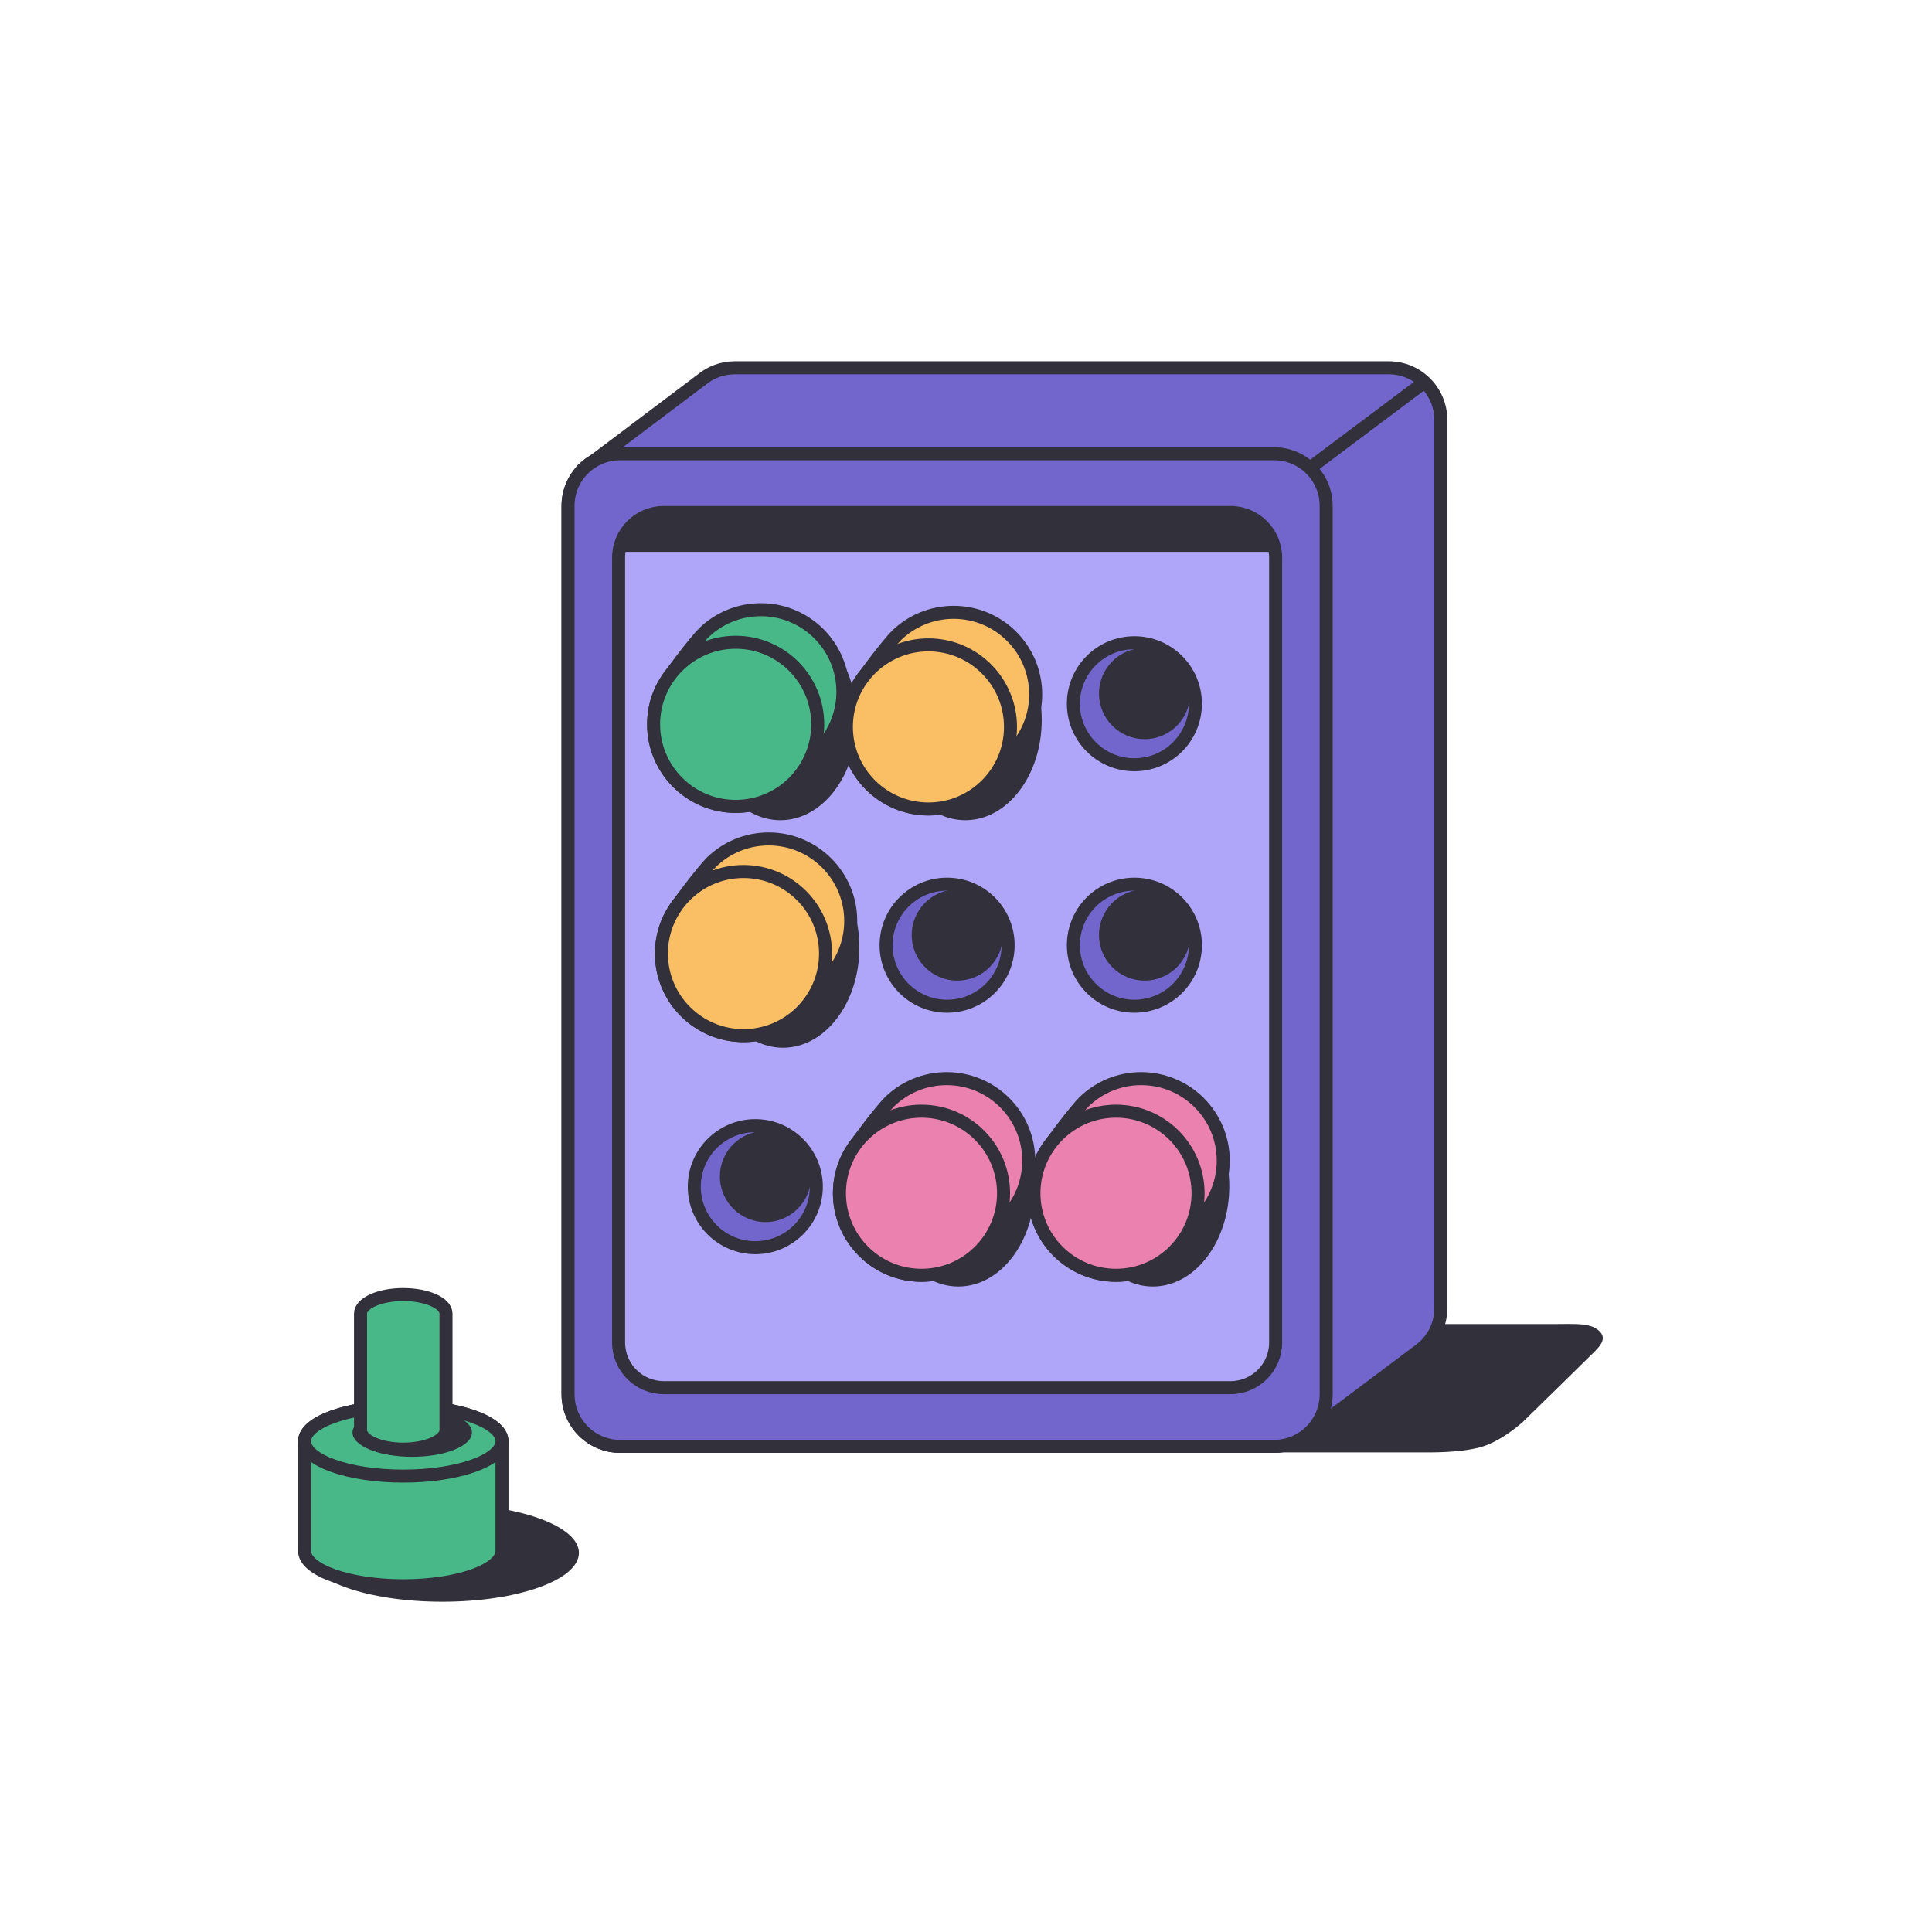 <?xml version="1.0" encoding="utf-8"?>
<svg xmlns="http://www.w3.org/2000/svg" width="136" height="136" viewBox="0 0 136 136" fill="none">
<g clip-path="url(#clip0_1701_19500)">
<path d="M104.153 101.89C102.677 102.27 100.864 102.241 99.893 102.241C98.921 102.241 52.353 102.241 52.353 102.241L59.293 93.206C59.293 93.206 107.682 93.206 109.309 93.206C110.936 93.206 112.086 93.085 112.677 93.801C113.107 94.322 112.511 94.869 112.25 95.143C111.988 95.416 107.199 100.094 107.199 100.094C107.199 100.094 105.668 101.5 104.153 101.89Z" fill="#32313B"/>
<path d="M97.755 25.89H51.723C50.837 25.89 50.024 26.204 49.39 26.728L41.786 32.458C41.552 32.596 41.335 32.76 41.139 32.945L41.121 32.959L41.122 32.961C40.423 33.628 39.986 34.567 39.986 35.61V98.148C39.986 100.173 41.628 101.815 43.654 101.815H89.686C90.548 101.815 91.339 101.516 91.965 101.018L91.966 101.019L100.043 94.961L100.042 94.96C100.883 94.288 101.423 93.255 101.423 92.096V29.558C101.423 27.532 99.781 25.89 97.755 25.89Z" fill="#7266CC" stroke="#32313B" stroke-width="0.917" stroke-miterlimit="10"/>
<path d="M93.354 98.147C93.354 100.173 91.712 101.815 89.686 101.815H43.654C41.628 101.815 39.986 100.173 39.986 98.147V35.61C39.986 33.584 41.628 31.942 43.654 31.942H89.686C91.712 31.942 93.354 33.584 93.354 35.61V98.147Z" fill="#7266CC" stroke="#32313B" stroke-width="0.917" stroke-miterlimit="10"/>
<path d="M89.796 94.504C89.796 96.259 88.373 97.682 86.617 97.682H46.723C44.968 97.682 43.545 96.259 43.545 94.504V39.253C43.545 37.498 44.968 36.075 46.723 36.075H86.617C88.373 36.075 89.796 37.498 89.796 39.253V94.504V94.504Z" fill="#B0A6F9" stroke="#32313B" stroke-width="0.917" stroke-miterlimit="10"/>
<path d="M92.208 32.948L100.277 26.896" stroke="#32313B" stroke-width="0.917" stroke-miterlimit="10"/>
<path d="M79.854 53.833C82.226 53.833 84.149 51.91 84.149 49.538C84.149 47.166 82.226 45.243 79.854 45.243C77.481 45.243 75.559 47.166 75.559 49.538C75.559 51.91 77.481 53.833 79.854 53.833Z" fill="#7266CC" stroke="#32313B" stroke-width="0.917" stroke-miterlimit="10"/>
<path d="M80.571 52.031C82.344 52.031 83.782 50.593 83.782 48.82C83.782 47.047 82.344 45.61 80.571 45.61C78.798 45.61 77.361 47.047 77.361 48.82C77.361 50.593 78.798 52.031 80.571 52.031Z" fill="#32313B"/>
<path d="M79.854 70.831C82.226 70.831 84.149 68.908 84.149 66.536C84.149 64.164 82.226 62.241 79.854 62.241C77.481 62.241 75.559 64.164 75.559 66.536C75.559 68.908 77.481 70.831 79.854 70.831Z" fill="#7266CC" stroke="#32313B" stroke-width="0.917" stroke-miterlimit="10"/>
<path d="M80.571 69.028C82.344 69.028 83.782 67.591 83.782 65.818C83.782 64.045 82.344 62.608 80.571 62.608C78.798 62.608 77.361 64.045 77.361 65.818C77.361 67.591 78.798 69.028 80.571 69.028Z" fill="#32313B"/>
<path d="M66.67 70.831C69.042 70.831 70.965 68.908 70.965 66.536C70.965 64.164 69.042 62.241 66.67 62.241C64.298 62.241 62.375 64.164 62.375 66.536C62.375 68.908 64.298 70.831 66.67 70.831Z" fill="#7266CC" stroke="#32313B" stroke-width="0.917" stroke-miterlimit="10"/>
<path d="M67.388 69.028C69.161 69.028 70.598 67.591 70.598 65.818C70.598 64.045 69.161 62.608 67.388 62.608C65.615 62.608 64.178 64.045 64.178 65.818C64.178 67.591 65.615 69.028 67.388 69.028Z" fill="#32313B"/>
<path d="M66.67 87.828C69.042 87.828 70.965 85.906 70.965 83.533C70.965 81.161 69.042 79.238 66.67 79.238C64.298 79.238 62.375 81.161 62.375 83.533C62.375 85.906 64.298 87.828 66.67 87.828Z" fill="#7266CC" stroke="#32313B" stroke-width="0.917" stroke-miterlimit="10"/>
<path d="M67.388 86.026C69.161 86.026 70.598 84.589 70.598 82.816C70.598 81.043 69.161 79.606 67.388 79.606C65.615 79.606 64.178 81.043 64.178 82.816C64.178 84.589 65.615 86.026 67.388 86.026Z" fill="#32313B"/>
<path d="M53.169 87.829C55.541 87.829 57.464 85.906 57.464 83.534C57.464 81.161 55.541 79.238 53.169 79.238C50.797 79.238 48.873 81.161 48.873 83.534C48.873 85.906 50.797 87.829 53.169 87.829Z" fill="#7266CC" stroke="#32313B" stroke-width="0.917" stroke-miterlimit="10"/>
<path d="M53.886 86.026C55.659 86.026 57.097 84.588 57.097 82.816C57.097 81.042 55.659 79.605 53.886 79.605C52.113 79.605 50.676 81.042 50.676 82.816C50.676 84.588 52.113 86.026 53.886 86.026Z" fill="#32313B"/>
<path d="M66.511 53.833C68.883 53.833 70.806 51.91 70.806 49.538C70.806 47.166 68.883 45.243 66.511 45.243C64.139 45.243 62.216 47.166 62.216 49.538C62.216 51.91 64.139 53.833 66.511 53.833Z" fill="#32313B" stroke="#32313B" stroke-width="0.917" stroke-miterlimit="10"/>
<path d="M53.169 53.833C55.541 53.833 57.464 51.91 57.464 49.538C57.464 47.166 55.541 45.243 53.169 45.243C50.797 45.243 48.874 47.166 48.874 49.538C48.874 51.91 50.797 53.833 53.169 53.833Z" fill="#32313B" stroke="#32313B" stroke-width="0.917" stroke-miterlimit="10"/>
<path d="M53.169 70.831C55.541 70.831 57.464 68.908 57.464 66.536C57.464 64.164 55.541 62.241 53.169 62.241C50.797 62.241 48.873 64.164 48.873 66.536C48.873 68.908 50.797 70.831 53.169 70.831Z" fill="#32313B" stroke="#32313B" stroke-width="0.917" stroke-miterlimit="10"/>
<path d="M79.854 87.828C82.226 87.828 84.149 85.906 84.149 83.533C84.149 81.161 82.226 79.238 79.854 79.238C77.481 79.238 75.559 81.161 75.559 83.533C75.559 85.906 77.481 87.828 79.854 87.828Z" fill="#32313B" stroke="#32313B" stroke-width="0.917" stroke-miterlimit="10"/>
<path d="M54.933 57.738C57.904 57.738 60.312 54.577 60.312 50.678C60.312 46.779 57.904 43.618 54.933 43.618C51.962 43.618 49.554 46.779 49.554 50.678C49.554 54.577 51.962 57.738 54.933 57.738Z" fill="#32313B"/>
<path d="M67.953 57.738C70.924 57.738 73.332 54.577 73.332 50.678C73.332 46.779 70.924 43.618 67.953 43.618C64.982 43.618 62.574 46.779 62.574 50.678C62.574 54.577 64.982 57.738 67.953 57.738Z" fill="#32313B"/>
<path d="M55.117 73.753C58.087 73.753 60.495 70.592 60.495 66.693C60.495 62.794 58.087 59.633 55.117 59.633C52.146 59.633 49.737 62.794 49.737 66.693C49.737 70.592 52.146 73.753 55.117 73.753Z" fill="#32313B"/>
<path d="M81.156 90.562C84.126 90.562 86.535 87.401 86.535 83.502C86.535 79.603 84.126 76.442 81.156 76.442C78.185 76.442 75.777 79.603 75.777 83.502C75.777 87.401 78.185 90.562 81.156 90.562Z" fill="#32313B"/>
<path d="M72.905 48.879C72.905 45.689 70.319 43.103 67.129 43.103C65.575 43.103 64.165 43.716 63.127 44.714C62.572 45.247 60.5 47.908 60.109 48.754C59.77 49.489 59.58 50.308 59.58 51.171C59.58 54.361 62.166 56.947 65.356 56.947C66.907 56.947 68.315 56.335 69.353 55.34C69.91 54.806 71.318 52.876 71.591 52.544C72.412 51.547 72.905 50.27 72.905 48.879Z" fill="#FABE64" stroke="#32313B" stroke-width="0.917" stroke-miterlimit="10"/>
<path d="M65.356 56.947C68.546 56.947 71.132 54.361 71.132 51.171C71.132 47.981 68.546 45.395 65.356 45.395C62.166 45.395 59.58 47.981 59.58 51.171C59.58 54.361 62.166 56.947 65.356 56.947Z" fill="#FABE64" stroke="#32313B" stroke-width="0.917" stroke-miterlimit="10"/>
<path d="M59.335 48.695C59.335 45.505 56.749 42.919 53.559 42.919C52.005 42.919 50.595 43.533 49.557 44.531C49.002 45.064 46.93 47.725 46.539 48.571C46.199 49.306 46.01 50.124 46.01 50.988C46.01 54.178 48.596 56.764 51.786 56.764C53.337 56.764 54.745 56.152 55.783 55.157C56.34 54.623 57.748 52.693 58.021 52.36C58.842 51.363 59.335 50.087 59.335 48.695Z" fill="#49B889" stroke="#32313B" stroke-width="0.917" stroke-miterlimit="10"/>
<path d="M51.786 56.764C54.976 56.764 57.562 54.178 57.562 50.987C57.562 47.797 54.976 45.211 51.786 45.211C48.596 45.211 46.01 47.797 46.01 50.987C46.01 54.178 48.596 56.764 51.786 56.764Z" fill="#49B889" stroke="#32313B" stroke-width="0.917" stroke-miterlimit="10"/>
<path d="M59.885 64.832C59.885 61.642 57.299 59.056 54.109 59.056C52.555 59.056 51.145 59.67 50.107 60.668C49.552 61.201 47.48 63.862 47.089 64.708C46.75 65.443 46.56 66.261 46.56 67.125C46.56 70.315 49.146 72.9 52.336 72.9C53.887 72.9 55.295 72.289 56.333 71.294C56.89 70.76 58.298 68.83 58.572 68.497C59.392 67.501 59.885 66.224 59.885 64.832Z" fill="#FABE64" stroke="#32313B" stroke-width="0.917" stroke-miterlimit="10"/>
<path d="M52.336 72.901C55.526 72.901 58.113 70.315 58.113 67.124C58.113 63.934 55.526 61.348 52.336 61.348C49.146 61.348 46.56 63.934 46.56 67.124C46.56 70.315 49.146 72.901 52.336 72.901Z" fill="#FABE64" stroke="#32313B" stroke-width="0.917" stroke-miterlimit="10"/>
<path d="M86.108 81.703C86.108 78.513 83.522 75.927 80.332 75.927C78.778 75.927 77.368 76.54 76.33 77.538C75.775 78.071 73.703 80.733 73.312 81.578C72.973 82.313 72.783 83.132 72.783 83.995C72.783 87.185 75.369 89.771 78.559 89.771C80.11 89.771 81.518 89.16 82.556 88.164C83.113 87.63 84.521 85.7 84.794 85.368C85.615 84.371 86.108 83.095 86.108 81.703Z" fill="#EB81AF" stroke="#32313B" stroke-width="0.917" stroke-miterlimit="10"/>
<path d="M78.559 89.771C81.749 89.771 84.335 87.185 84.335 83.995C84.335 80.805 81.749 78.219 78.559 78.219C75.369 78.219 72.783 80.805 72.783 83.995C72.783 87.185 75.369 89.771 78.559 89.771Z" fill="#EB81AF" stroke="#32313B" stroke-width="0.917" stroke-miterlimit="10"/>
<path d="M67.463 90.562C70.434 90.562 72.842 87.401 72.842 83.502C72.842 79.603 70.434 76.442 67.463 76.442C64.493 76.442 62.084 79.603 62.084 83.502C62.084 87.401 64.493 90.562 67.463 90.562Z" fill="#32313B"/>
<path d="M72.416 81.703C72.416 78.513 69.83 75.927 66.64 75.927C65.086 75.927 63.676 76.54 62.638 77.538C62.083 78.071 60.011 80.733 59.62 81.578C59.28 82.313 59.091 83.132 59.091 83.995C59.091 87.185 61.677 89.771 64.867 89.771C66.418 89.771 67.826 89.16 68.864 88.164C69.421 87.63 70.829 85.7 71.102 85.368C71.923 84.371 72.416 83.095 72.416 81.703Z" fill="#EB81AF" stroke="#32313B" stroke-width="0.917" stroke-miterlimit="10"/>
<path d="M64.867 89.771C68.057 89.771 70.643 87.185 70.643 83.995C70.643 80.805 68.057 78.219 64.867 78.219C61.677 78.219 59.091 80.805 59.091 83.995C59.091 87.185 61.677 89.771 64.867 89.771Z" fill="#EB81AF" stroke="#32313B" stroke-width="0.917" stroke-miterlimit="10"/>
<path d="M31.14 112.75C36.449 112.75 40.752 111.21 40.752 109.311C40.752 107.411 36.449 105.871 31.14 105.871C25.832 105.871 21.529 107.411 21.529 109.311C21.529 111.21 25.832 112.75 31.14 112.75Z" fill="#32313B"/>
<path d="M21.44 101.452C21.44 100.095 24.55 98.996 28.387 98.996C32.224 98.996 35.335 100.095 35.335 101.452V109.171C35.335 110.528 32.224 111.627 28.387 111.627C24.55 111.627 21.44 110.528 21.44 109.171V101.452Z" fill="#49B889" stroke="#32313B" stroke-width="0.917" stroke-miterlimit="10"/>
<path d="M28.387 103.908C32.224 103.908 35.335 102.808 35.335 101.452C35.335 100.095 32.224 98.996 28.387 98.996C24.55 98.996 21.44 100.095 21.44 101.452C21.44 102.808 24.55 103.908 28.387 103.908Z" fill="#49B889" stroke="#32313B" stroke-width="0.917" stroke-miterlimit="10"/>
<path d="M29.018 102.55C31.341 102.55 33.224 101.784 33.224 100.839C33.224 99.895 31.341 99.129 29.018 99.129C26.696 99.129 24.813 99.895 24.813 100.839C24.813 101.784 26.696 102.55 29.018 102.55Z" fill="#32313B"/>
<path d="M25.379 100.667C25.379 101.408 26.726 102.009 28.387 102.009C30.049 102.009 31.395 101.408 31.395 100.667V92.471C31.395 91.73 30.049 91.129 28.387 91.129C26.726 91.129 25.379 91.73 25.379 92.471V100.667Z" fill="#49B889" stroke="#32313B" stroke-width="0.917" stroke-miterlimit="10"/>
<path d="M43.564 38.85H89.897C89.897 38.85 89.286 36.16 85.985 36.16C82.684 36.16 49.31 36.16 47.721 36.16C46.131 36.16 43.931 36.527 43.564 38.85Z" fill="#32313B"/>
</g>
<defs>
<clipPath id="clip0_1701_19500">
<rect width="135" height="135" fill="white" transform="translate(0.5 0.5)"/>
</clipPath>
</defs>
</svg>